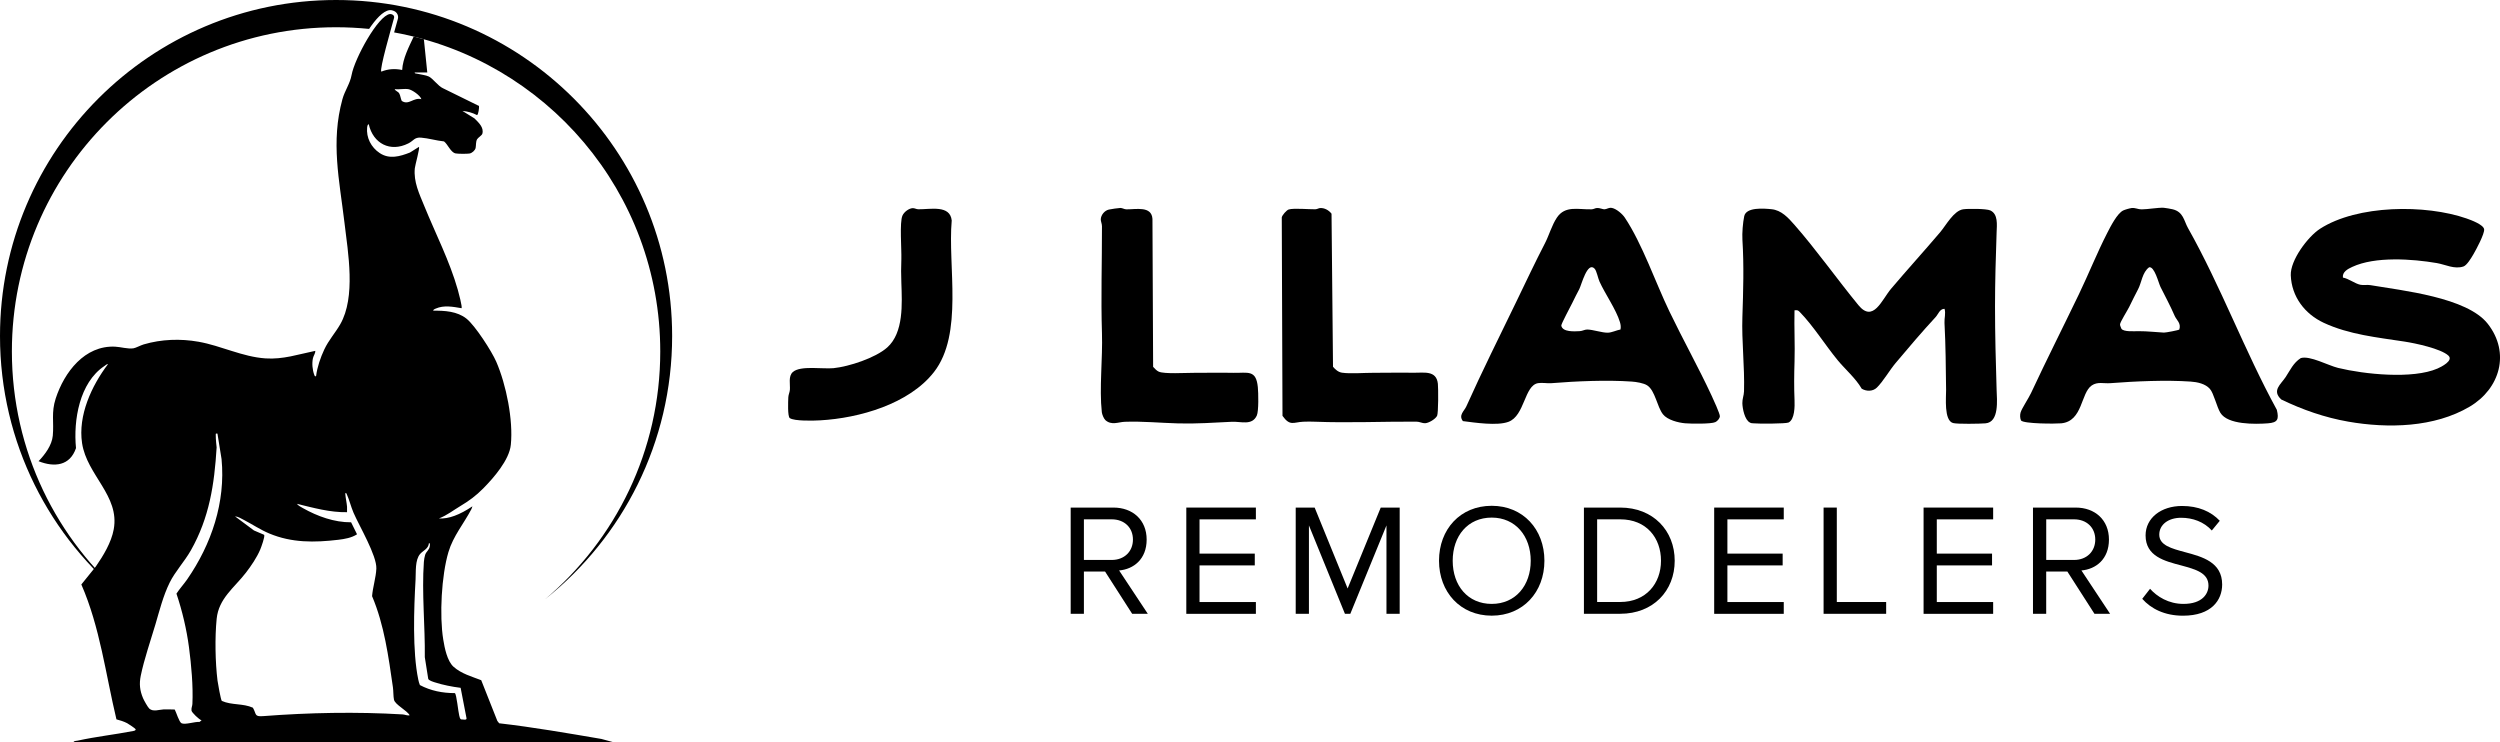 <svg xmlns="http://www.w3.org/2000/svg" id="Layer_2" viewBox="0 0 860.57 255.45"><g id="Layer_1-2" data-name="Layer_1"><g><g><path d="M231.37,115.68c0,36.66-17.06,69.34-43.67,90.54,24.2-20.47,39.58-51.06,39.58-85.25,0-54.81-39.52-100.39-91.61-109.81.24-.89.47-1.73.68-2.45.25-.89.46-1.65.61-2.2.3-1.09-.26-2.26-1.3-2.71l-.21-.09h-.02s-.02-.01-.02-.01c-.35-.15-.71-.22-1.05-.22-.1,0-.2,0-.29.02-2.28.28-4.87,3.28-7.01,6.45-3.74-.37-7.53-.57-11.37-.57C54.05,9.37,4.09,59.33,4.09,120.96c0,34.27,15.45,64.94,39.76,85.4C17.13,185.18,0,152.43,0,115.68,0,51.79,51.79,0,115.68,0s115.69,51.79,115.69,115.68Z"></path><path d="M32.98,195.02c2.58-3.74,5.35-8.28,6.17-12.82,2.11-11.58-9.24-18.63-10.9-29.65-1.44-9.54,3.27-19.73,8.9-27.17-.23-.21-.98.45-1.24.63-8.58,5.73-10.69,18.67-9.75,28.24-2.08,6.12-7.44,6.68-12.89,4.51,2.21-2.3,4.59-5.48,4.9-8.77.44-4.71-.58-7.95,1-12.81,2.96-9.07,9.97-18.33,20.44-17.85,1.92.09,4.4.86,6.32.57.79-.12,2.49-1.04,3.54-1.35,6.11-1.79,12.61-2.02,18.88-.91,7.77,1.38,15.11,5.2,23.05,5.73,6.03.41,11.34-1.41,17.13-2.6.04.91-.6,1.62-.8,2.51-.4,1.78-.19,4.06.45,5.76.13.34.3.76.63.37.38-3.04,1.51-6.33,2.82-9.12,1.52-3.23,3.77-5.68,5.47-8.63,5.43-9.42,2.71-24.65,1.47-35.04-1.75-14.72-4.75-27.7-.7-42.47.8-2.93,2.6-5.29,3.16-8.35,1.02-5.6,9.1-20.47,13.2-20.97.22-.03.45.02.65.11l.24.1c.43.19.65.66.53,1.11-1.02,3.75-5.06,17.73-4.4,18.51,2.37-.95,4.7-1.09,7.19-.57.21-3.98,2.33-7.98,3.97-11.5l3.5.92,1.17,11.44h-4.32c-.07.42.53.35.86.43,1.14.26,2.95.48,3.95.94,1.43.67,3.26,3.32,4.88,4.04l12.44,6.12c.09.56-.22,3.04-.69,3.14-1.62-.85-3.21-1.26-5.03-1.44l4.17,2.59c1.36,1.38,3.33,3.1,2.69,5.28-.18.59-1.5,1.33-1.82,1.92-.47.9-.3,2.06-.49,2.96-.18.85-1.26,1.79-2.11,1.92s-3.99.14-4.83-.05c-1.65-.37-2.65-3.15-3.94-4.12-2.55-.25-5.41-1.11-7.9-1.3-2.3-.18-2.53,1.05-4.37,1.98-6.26,3.15-12.13.04-13.63-6.57-.4-.06-.53.76-.56,1.02-.37,3.57,1.38,6.93,4.33,8.88,3.32,2.21,6.92,1.18,10.41-.19l3.09-1.94c.36.41-1.31,6.26-1.42,7.36-.47,4.69,1.55,8.8,3.29,13.07,3.88,9.53,8.69,18.83,11.51,28.77.25.88,1.62,5.99,1.29,6.33-2.96-.5-6.05-1.13-8.92.14-.34.15-.79.3-.86.72,3.97-.05,8.28.19,11.49,2.75,2.97,2.37,8.67,11.21,10.23,14.8,3.45,7.95,5.88,20.09,5.02,28.61-.53,5.25-5.95,11.41-9.47,14.99-2.49,2.53-4.92,4.32-7.97,6.14-2.39,1.43-4.47,3.11-7.29,4.22,3.32.22,7.18-1.26,11.51-4.17,0,0-.18.62-.34.95-2.58,4.96-6.28,9.26-7.92,14.81-2.39,8.08-3.13,21.84-1.78,30.11.47,2.89,1.35,7.41,3.57,9.38,2.7,2.39,6.21,3.33,9.5,4.6l5.55,14.02.63.81c11.79,1.36,23.48,3.4,35.18,5.39l3.96,1.08H25.35c-.01-.42,1-.4,1.38-.49,6.32-1.39,12.78-2.09,19.13-3.32.29-.06,1.02-.19.79-.65-.14-.27-2.41-1.79-2.87-2.03-1.1-.58-2.49-1.02-3.7-1.33-3.71-15.52-5.65-31.72-12.08-46.43M140.6,30.7c-1.38-.24-3.3.17-4.75,0,.33.67,1.16.77,1.57,1.45s.5,1.82.87,2.58c2.4,1.66,4.1-1.33,6.77-.58-.41-1.33-3.21-3.24-4.46-3.45ZM74.85,149.26c-.58-.02-.57-.13-.58.43-.04,1.43.3,4.32.3,4.32-.78,12.74-2.49,24.15-8.87,35.44-2.17,3.83-5.43,7.3-7.3,11.11-2.24,4.56-3.47,9.54-4.9,14.38-1.66,5.6-3.89,12.01-5.05,17.68-.57,2.79-.32,5.09.79,7.72.32.75,1.62,3.1,2.16,3.59,1.31,1.18,3.41.34,4.89.27,1.28-.06,2.59.03,3.86.04.53.96,1.49,4.29,2.33,4.72,1.21.62,4.68-.62,6.19-.44l.72-.57c-.83-.22-3.35-2.66-3.46-3.31-.14-.92.26-1.53.3-2.3.29-6.14-.37-13.46-1.18-19.56s-2.3-12.47-4.31-18.43c1.09-1.69,2.55-3.26,3.71-4.94,8.34-12.08,13.24-26.52,11.82-41.37l-1.42-8.8ZM141.03,246.24c-.91-1.7-5.04-3.65-5.41-5.38-.25-1.16-.18-2.98-.36-4.24-1.53-10.6-2.98-21.5-7.18-31.4.24-3.09,1.34-6.44,1.47-9.49.19-4.46-5.87-14.65-7.85-19.22-.89-2.06-1.5-4.62-2.39-6.53-.18-.39-.49-.47-.44.15.11,1.35.48,2.96.59,4.3.05.62-.04,1.26,0,1.88-5.87.12-11.6-1.52-17.27-2.88.46.61,1.43,1.11,2.1,1.49,4.98,2.81,10.8,4.91,16.57,4.87l2.04,4.13c-1.87,1.22-4.27,1.63-6.46,1.89-8.19.97-15.99,1.08-23.75-2.17-3.05-1.28-5.74-3.1-8.63-4.61-.97-.51-2.08-1.21-3.17-1.29l6.52,4.85,3.52,1.51c.36.51-1.02,4.28-1.35,5.06-1.14,2.71-3.15,5.68-4.95,8-4.02,5.19-9.36,8.86-10.05,15.85-.64,6.46-.49,14.82.29,21.25.11.92,1.14,6.68,1.48,7.01,3.39,1.53,7.28.79,10.7,2.34,1.29,2.22.41,3.14,3.5,2.9,15.83-1.22,32.16-1.54,48.06-.59.78.05,1.58.5,2.44.29ZM158.57,236.77c-2.93-.37-6.09-.98-8.91-1.89-.59-.19-2.06-.64-2.25-1.2l-1.18-7.46c.13-10.61-1.08-22.22-.32-32.8.05-.68.23-1.82.44-2.44.41-1.21,1.43-1.62,1.6-3,.04-.28.17-1.1-.3-1.02-.18,1.98-2,2.54-3.03,3.73-1.8,2.07-1.42,6.18-1.57,8.79-.57,10.08-1.1,24.71.93,34.45.13.63.31,1.29.56,1.89,3.74,1.98,7.82,2.77,12.04,2.77.6.42,1.15,6.44,1.5,7.71.12.45.22,1.2.67,1.34.48-.06,1.98.42,1.84-.4l-2.03-10.49Z"></path></g><g><path d="M669.39,106.31c-1.65-.07-2.21,1.88-3.07,2.81-4.68,5.06-9.38,10.58-13.81,15.86-2.08,2.48-4.21,6.22-6.42,8.42-1.39,1.38-3.58,1.38-5.23.41-2.16-3.71-5.67-6.63-8.31-9.85-4.3-5.24-8.37-11.81-13.06-16.61-.63-.64-.91-.61-1.77-.53-.15,5.87.19,11.79.01,17.66-.14,4.43-.19,8.87,0,13.27.09,2.12.07,6.64-2.06,7.69-.9.44-10.43.46-12.05.28-.44-.05-.87,0-1.26-.28-1.78-.89-2.55-4.78-2.59-6.64-.04-1.5.53-2.66.57-4.08.25-8.59-.84-17.29-.56-25.63.29-8.87.57-17.6.01-26.57-.14-2.27.15-5.87.62-8.1.67-3.18,6.75-2.67,9.38-2.41,3.41.33,5.77,2.94,7.92,5.39,7.5,8.55,14.71,18.75,22,27.63,5.11,6.22,8.06-1.86,11.25-5.63,5.55-6.55,11.31-12.89,16.88-19.44,2.04-2.4,4.68-7.43,7.94-7.92,1.67-.25,7.97-.23,9.31.38,2.77,1.24,2.29,4.97,2.2,7.55-.29,8.35-.55,17.14-.55,25.54,0,9.6.26,19.27.55,28.66.11,3.46.97,11.15-3.82,11.55-1.88.16-9.81.3-11.2-.11-3.16-.92-2.34-8.82-2.37-11.44-.1-7.65-.14-15.3-.55-23-.09-1.68.49-3.23.02-4.87Z"></path><path d="M806.51,95.55c1.93.34,4.16,2.1,5.97,2.47,1.17.24,2.33-.06,3.45.13,11.03,1.88,33.29,4.19,40.42,13.3,7.82,9.98,4.24,22.33-6.2,28.52-12.17,7.21-28.15,7.56-41.82,5.17-8.03-1.4-15.77-4.1-23.06-7.63-3.33-3.08-.16-5.18,1.51-7.71,1.57-2.37,2.64-4.91,5.22-6.54,3.14-.93,9.38,2.54,12.82,3.38,9.07,2.21,25.72,3.94,34.26.21,1.21-.53,5.59-2.7,3.73-4.44-2.57-2.4-11.51-4.28-15.12-4.83-9.36-1.44-19.09-2.4-27.81-6.47-6.51-3.04-11.05-8.99-11.33-16.34-.2-5.18,5.87-13.31,10.09-16.03,12.8-8.25,36.3-8.46,50.44-3.53,1.55.54,5.83,2.13,6.03,3.72.19,1.51-2.74,6.99-3.69,8.6-.72,1.21-2.23,3.81-3.46,4.21-3.11,1.02-6.15-.67-9.11-1.18-8.49-1.45-21.24-2.36-29.13,1.31-1.53.71-3.5,1.73-3.22,3.67Z"></path><path d="M549.56,71.62c1.28-.11,1.98.48,2.88.41.82-.06,1.36-.68,2.49-.44,1.5.32,3.53,2.04,4.38,3.33,6.04,9.06,10.54,22.3,15.33,32.25,4.67,9.72,9.98,19.22,14.52,28.97.56,1.2,2.96,6.4,2.87,7.18s-.84,1.65-1.57,1.99c-1.41.67-8.41.57-10.37.4-2.38-.2-6.12-1.15-7.65-3.1-2.04-2.61-2.67-8.14-5.41-9.94-1.24-.82-3.78-1.21-5.33-1.32-8.44-.6-19.22-.14-27.64.55-1.47.12-3.23-.25-4.62-.01-4.77.81-4.53,11.23-10.21,13.32-3.88,1.43-11.45.28-15.65-.25-1.6-2.04.46-3.48,1.16-5.04,5.46-12.18,11.37-23.98,17.19-36.01,3.26-6.73,6.49-13.62,9.93-20.26,1.35-2.61,2.33-6.15,4.06-8.73,2.87-4.29,7.37-2.74,11.96-2.87.66-.02,1.2-.39,1.67-.43ZM557.82,113.43c.18-.87.06-1.7-.19-2.54-1.33-4.39-5.08-9.66-7.03-13.95-.54-1.19-.98-3.69-1.69-4.45-2.48-2.66-4.54,5.62-5.27,7.02-.92,1.77-1.52,2.89-2.41,4.75-.56,1.19-3.91,7.32-3.79,7.86.49,2.26,4.54,1.96,6.36,1.87.89-.04,1.7-.56,2.54-.56,1.94,0,5.17,1.15,7.15,1.09,1.34-.04,2.96-.85,4.32-1.1Z"></path><path d="M733.73,71.61c1.34-.14,2.19.46,3.44.46,2.13,0,5.66-.65,7.63-.55.52.03,2.52.38,3.09.52,3.73.91,3.87,3.97,5.29,6.48,11.29,20.03,19.47,42.26,30.57,62.55.8,3.34.26,4.39-3.07,4.65-4.37.33-13.85.53-16.37-3.63-1.24-2.05-2.26-6.67-3.58-8.19-1.57-1.82-4.34-2.39-6.66-2.55-8.53-.59-19.13-.11-27.64.55-2.26.18-4.37-.59-6.39.78-3.83,2.59-3.05,12.32-10.5,13.04-1.97.19-13.04.19-13.86-1-.35-.82-.38-1.9-.13-2.75.39-1.34,2.77-4.91,3.58-6.65,5.34-11.45,11.02-22.66,16.53-34.12,3.31-6.89,6.25-14.26,9.7-20.99,1.11-2.15,3.44-6.79,5.53-7.77.59-.28,2.19-.75,2.81-.81ZM750.18,113.43c.7-2.18-.94-3.21-1.6-4.71-1.63-3.74-3.14-6.45-4.88-9.95-.68-1.38-2.06-7.16-3.92-6.76-2.37,1.76-2.56,5.21-3.77,7.51-1.09,2.08-2.03,3.99-3.08,6.13-.58,1.2-3.15,5.23-3.16,6.03,0,.49.32.99.47,1.46.73,1.18,4.52.85,5.92.86,3.22,0,5.61.33,8.73.49.59.03,5.13-.83,5.29-1.06Z"></path><path d="M380.46,144.55c-.52-.47-1.1-1.92-1.18-2.65-.91-8.15.33-18.64.05-27.17-.39-12.29.02-24.43,0-36.83,0-.91-.45-1.75-.41-2.45.08-1.49,1.31-2.98,2.78-3.31.7-.16,3.38-.56,4-.56s1.31.47,2.03.48c3.34.04,8.69-1.25,8.98,3.29l.23,50.93c.55.59,1.19,1.32,1.93,1.65,1.91.87,9.23.4,11.9.41,4.47.01,9.28-.1,13.79,0,4.97.1,7.81-1.2,8.42,4.89.2,2,.34,8.27-.35,9.8-1.61,3.57-5.44,2.01-8.59,2.16-6.12.29-12.21.73-18.42.56s-12.32-.78-18.42-.56c-2.25.08-4.59,1.35-6.75-.62Z"></path><path d="M454.39,71.62c1.56-.1,3.04.75,3.96,1.94l.51,52.7c.81.94,1.8,1.84,3.09,2.03,2.92.43,7.58.03,10.75.04,4.51.01,9.27-.11,13.78-.02,3.54.07,7.98-.99,8.48,3.81.16,1.58.18,10.13-.27,11.02-.57,1.12-2.87,2.5-4.14,2.55-.94.04-1.9-.55-3.03-.55-11.57-.05-23.33.47-34.78.03-1.31-.05-2.83-.07-4.13,0-3.4.16-4.54,1.63-7.14-2.02l-.25-68.31c.13-.78,1.68-2.52,2.39-2.73,1.77-.53,6.86-.03,9.14-.07.64-.01,1.2-.4,1.66-.42Z"></path><path d="M314.16,71.65c.63-.04,1.28.38,1.95.39,4.15.05,10.94-1.59,11.5,3.86-1.4,15.69,4.1,39.06-6.1,52.16-8.59,11.03-25.77,15.87-39.13,16.63-2.22.13-8.94.33-10.51-.77-.8-.56-.57-5.82-.51-7.19.04-.86.46-1.65.54-2.53.16-1.94-.62-4.69,1.02-6.14,2.62-2.32,10.31-.96,14.02-1.33,5.32-.54,14.44-3.54,18.46-7.12,5.73-5.11,5.11-15.14,4.87-22.27-.11-3.19-.11-4.97,0-8.16.11-3.32-.66-12.67.38-14.97.55-1.23,2.17-2.49,3.53-2.56Z"></path><g><path d="M389.72,211.28l-9.32-14.53h-7.29v14.53h-4.55v-36.56h14.69c6.69,0,11.46,4.28,11.46,11.02s-4.49,10.2-9.48,10.63l9.87,14.91h-5.37ZM382.7,178.77h-9.59v13.98h9.59c4.33,0,7.29-2.91,7.29-7.02s-2.96-6.96-7.29-6.96Z"></path><path d="M408.36,211.28v-36.56h23.95v4.06h-19.4v11.79h19.02v4.06h-19.02v12.61h19.4v4.06h-23.95Z"></path><path d="M477.26,211.28v-30.42l-12.44,30.42h-1.86l-12.39-30.42v30.42h-4.55v-36.56h6.52l11.35,27.85,11.4-27.85h6.52v36.56h-4.55Z"></path><path d="M513.49,174.11c10.8,0,18.14,8.11,18.14,18.91s-7.35,18.91-18.14,18.91-18.14-8.11-18.14-18.91,7.29-18.91,18.14-18.91ZM513.49,178.17c-8.22,0-13.43,6.3-13.43,14.86s5.21,14.85,13.43,14.85,13.43-6.36,13.43-14.85-5.26-14.86-13.43-14.86Z"></path><path d="M545.23,211.28v-36.56h12.5c11.35,0,18.75,7.95,18.75,18.31s-7.4,18.25-18.75,18.25h-12.5ZM549.78,207.22h7.95c8.88,0,14.03-6.36,14.03-14.2s-4.99-14.25-14.03-14.25h-7.95v28.45Z"></path><path d="M590.07,211.28v-36.56h23.95v4.06h-19.4v11.79h19.02v4.06h-19.02v12.61h19.4v4.06h-23.95Z"></path><path d="M627.73,211.28v-36.56h4.55v32.51h16.99v4.06h-21.54Z"></path><path d="M662.15,211.28v-36.56h23.95v4.06h-19.4v11.79h19.02v4.06h-19.02v12.61h19.4v4.06h-23.95Z"></path><path d="M720.97,211.28l-9.32-14.53h-7.29v14.53h-4.55v-36.56h14.69c6.69,0,11.46,4.28,11.46,11.02s-4.49,10.2-9.48,10.63l9.87,14.91h-5.37ZM713.96,178.77h-9.59v13.98h9.59c4.33,0,7.29-2.91,7.29-7.02s-2.96-6.96-7.29-6.96Z"></path><path d="M740.1,202.67c2.41,2.69,6.36,5.21,11.51,5.21,6.52,0,8.61-3.51,8.61-6.3,0-4.39-4.44-5.59-9.26-6.91-5.87-1.53-12.39-3.18-12.39-10.36,0-6.03,5.37-10.14,12.55-10.14,5.59,0,9.92,1.86,12.99,5.1l-2.74,3.34c-2.74-3.01-6.58-4.38-10.58-4.38-4.39,0-7.51,2.36-7.51,5.81,0,3.67,4.22,4.77,8.88,6.03,5.98,1.59,12.77,3.45,12.77,11.13,0,5.32-3.62,10.74-13.48,10.74-6.36,0-11.02-2.41-14.03-5.81l2.69-3.45Z"></path></g></g></g></g></svg>